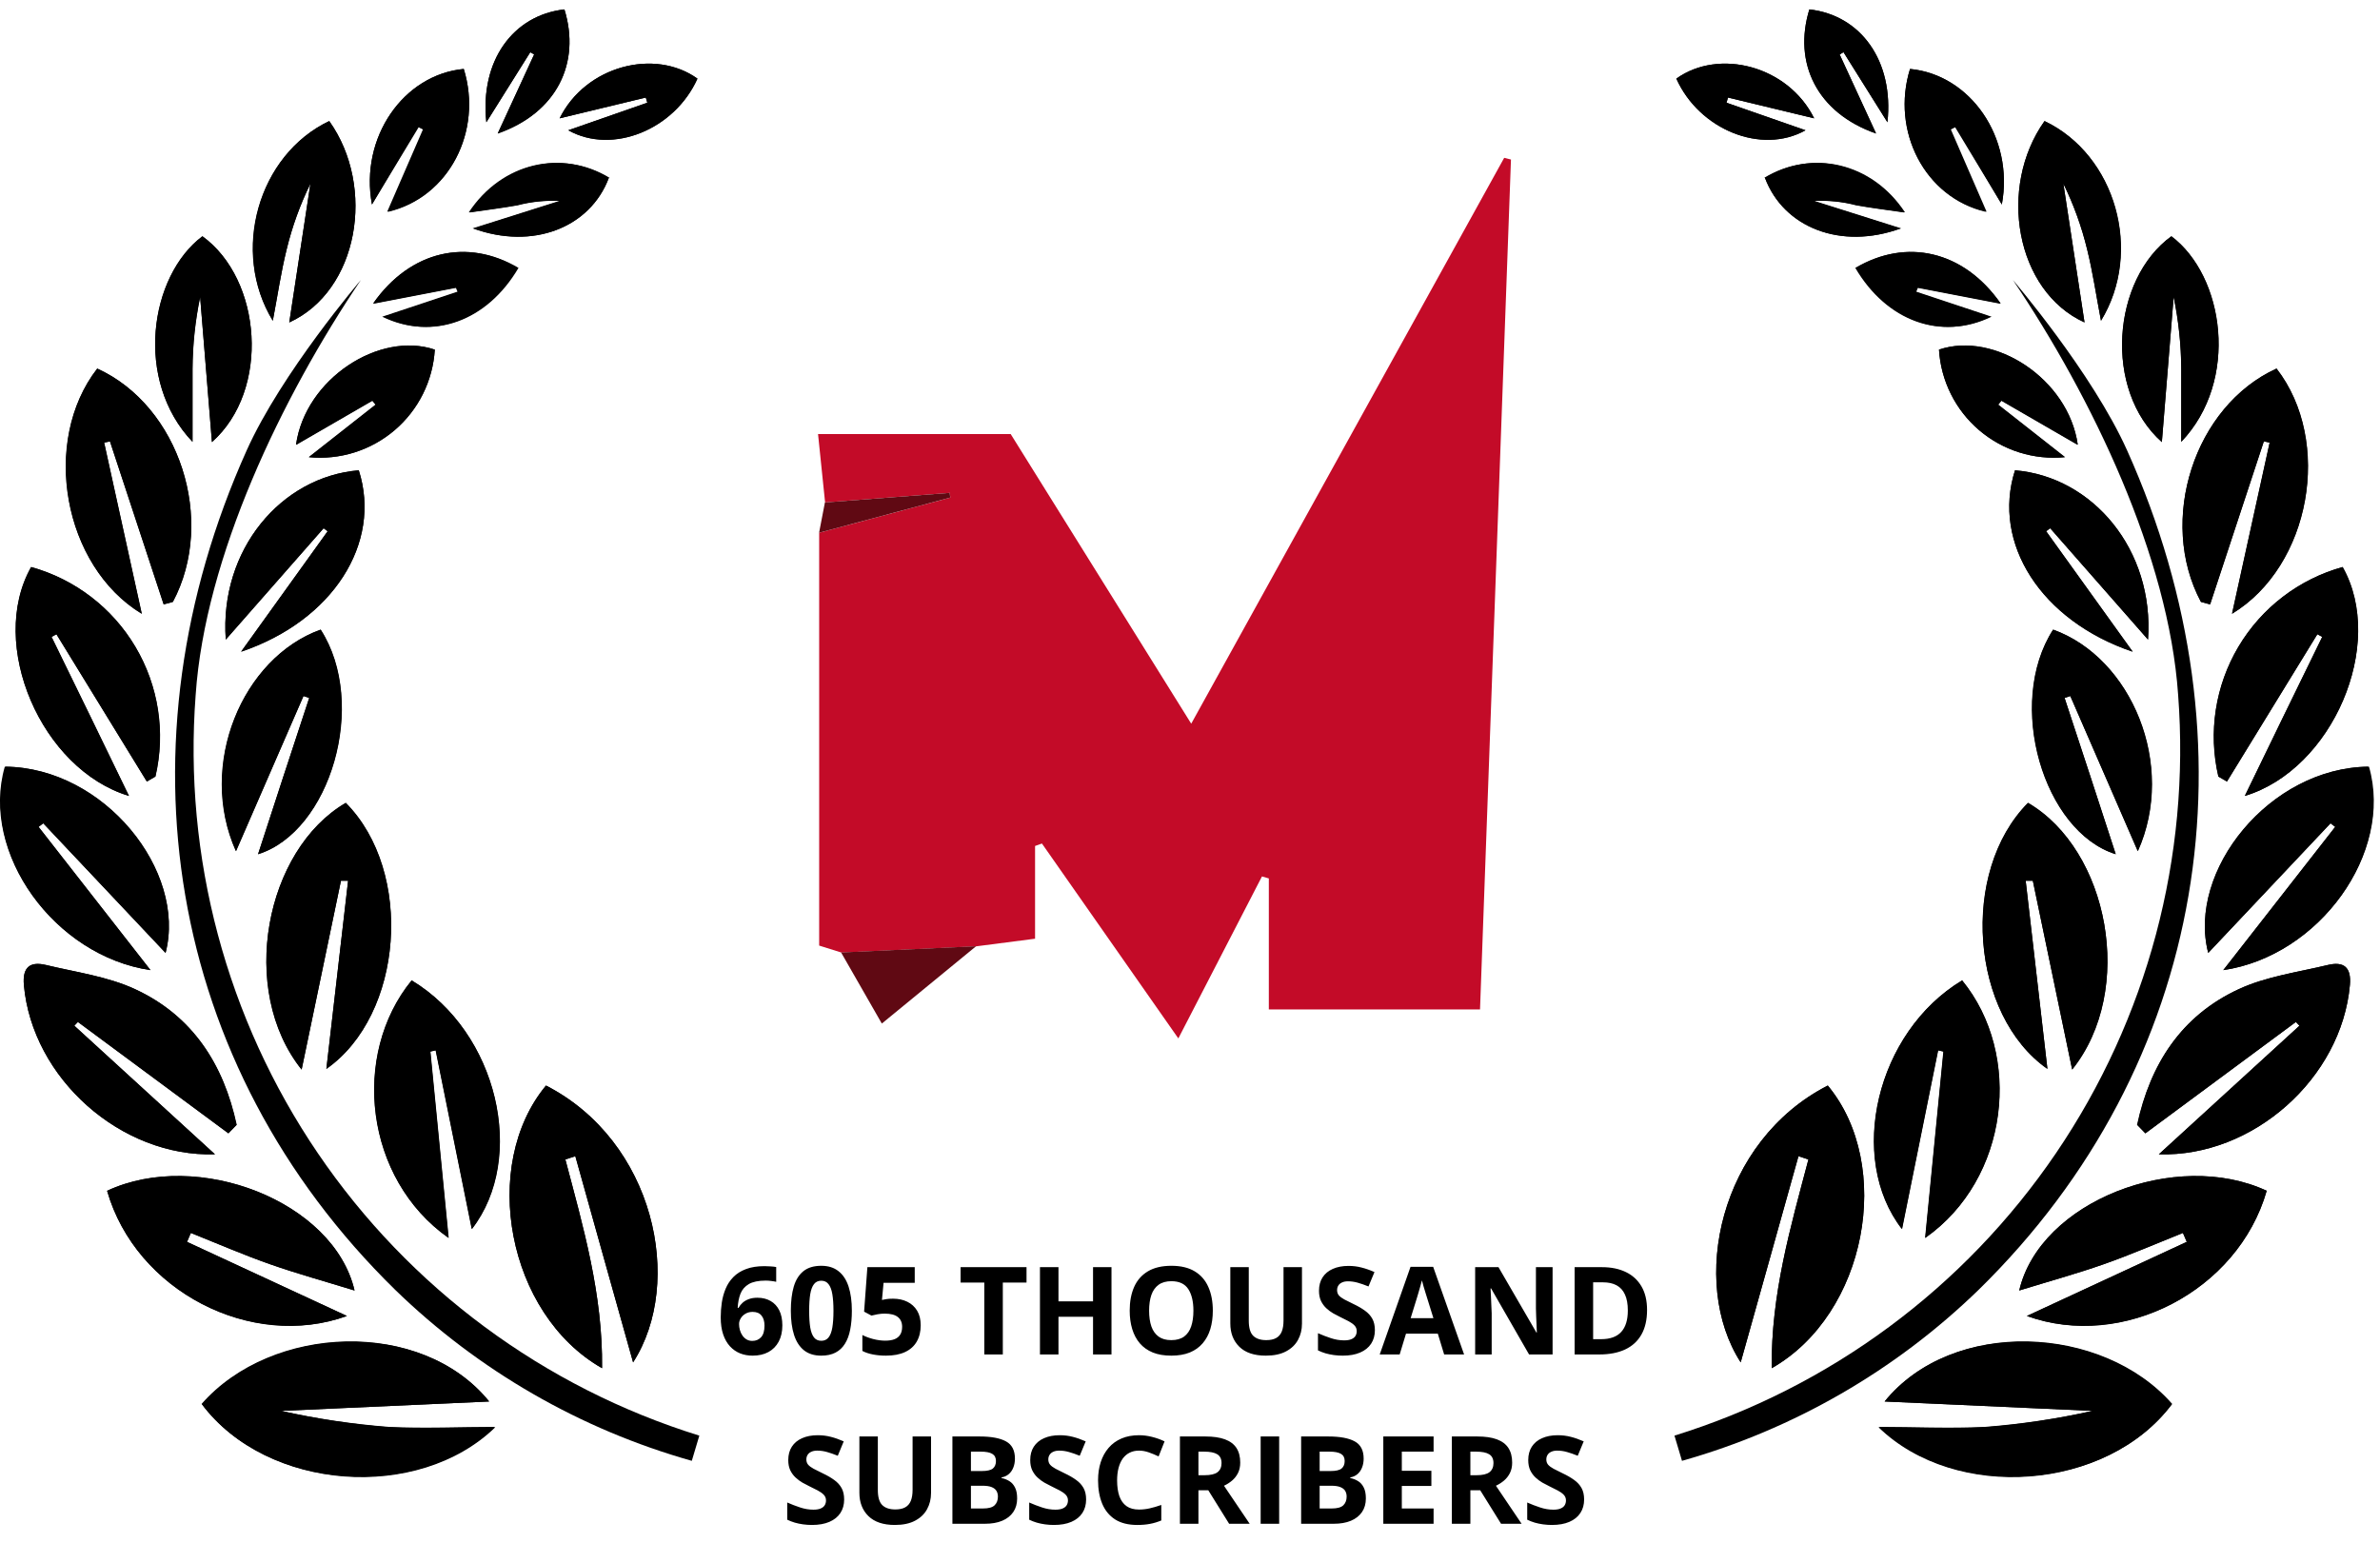 <svg width="253" height="164" viewBox="0 0 253 164" fill="none" xmlns="http://www.w3.org/2000/svg">
<g clip-path="url(#clip0_58_851)">
<path d="M67.3 144.84C72.78 136.34 69.57 121.32 58.04 115.41C51 123.9 53.9 139.71 64 145.46C64.09 137.61 62 130.46 60.1 123.27L61.17 122.92C63.24 130.39 65.34 137.86 67.3 144.84ZM21.43 149.26C28.36 158.52 44.43 159.64 52.6 151.7C49.01 151.7 45.16 151.88 41.33 151.7C37.481 151.404 33.658 150.836 29.89 150L52 149C44.78 140.1 28.85 140.79 21.43 149.26ZM36.88 139.91L19.88 132.03L20.29 131.08C23.09 132.2 25.85 133.4 28.69 134.4C31.53 135.4 34.51 136.22 37.69 137.2C35.49 127.73 21.04 122.11 11.39 126.6C14.44 137.27 26.72 143.55 36.88 139.91ZM14.37 105.17C11.44 103.81 8.07 103.36 4.87 102.59C3.22 102.2 2.37 102.8 2.54 104.72C3.42 114.64 12.86 123.04 22.85 122.72L7.9 109.05L8.28 108.65L24.28 120.49L25.17 119.59C23.78 113.17 20.48 108 14.37 105.17ZM34.7 113.61C42.87 107.9 44.04 92.68 36.76 85.34C28.19 90.34 25.3 105.23 32.07 113.68L36.25 93.61H37.01C36.24 100.35 35.46 107 34.7 113.61ZM47.7 131.61C47 124.49 46.38 118.15 45.76 111.8L46.33 111.67C47.62 118.03 48.9 124.39 50.17 130.67C56.02 123.13 52.92 109.75 43.78 104.25C37.29 112.14 38.8 125.34 47.67 131.6L47.7 131.61ZM10.33 39.18C4.33 46.91 6.7 60.18 15.06 65.25L11.06 47.05L11.68 46.92C13.58 52.687 15.483 58.463 17.39 64.25L18.39 63.99C23 55.32 19.08 43.16 10.33 39.18ZM3.33 60.28C-1.34 68.5 4.39 81.81 13.71 84.62C11 79 8.24 73.37 5.48 67.71L6 67.43C9.2 72.65 12.403 77.87 15.61 83.09L16.51 82.56C17.607 77.859 16.846 72.917 14.384 68.764C11.922 64.612 7.951 61.573 3.3 60.28H3.33ZM16 103.14L4.1 87.91L4.6 87.53L17.6 101.31C19.88 92.61 11.09 81.61 0.6 81.51C-2.13 90.68 5.8 101.64 16 103.14ZM27.4 90.82C35.08 88.44 39.14 74.82 34.07 66.94C25.74 69.94 20.96 81.33 25.07 90.49L32.26 74L32.87 74.2C31 79.83 29.18 85.46 27.43 90.82H27.4ZM38.14 50C29.89 50.68 23.32 58.45 24 68C27.81 63.67 31.11 59.92 34.4 56.16L34.83 56.48L25.63 69.3C35.37 66 40.62 57.75 38.14 50ZM29 34.1C29.51 31.42 29.87 28.94 30.47 26.52C31.055 24.101 31.904 21.754 33 19.52L30.75 34.28C38.09 30.94 40 19.9 35 12.87C27.43 16.46 24.49 26.76 29 34.1ZM21.52 25.1C15.88 29.33 14.25 40.44 20.46 46.95C20.46 44.38 20.46 41.79 20.46 39.2C20.476 36.63 20.747 34.067 21.27 31.55L22.53 47C28.76 41.44 27.84 29.67 21.49 25.09L21.52 25.1ZM31.52 47.28L39.61 42.6L39.96 43.03L32.86 48.61C34.494 48.765 36.142 48.589 37.707 48.093C39.272 47.597 40.72 46.791 41.967 45.724C43.214 44.657 44.233 43.349 44.963 41.88C45.694 40.41 46.121 38.808 46.22 37.17C40.34 35.19 32.47 40.26 31.47 47.27L31.52 47.28ZM44.52 13.5L45.06 13.77L41.26 22.52C47.75 21 51.34 13.92 49.3 7.33C42.89 7.93 38.22 14.62 39.54 21.74L44.52 13.5ZM64.82 18.92C59.82 15.87 53.45 17.26 49.93 22.59C51.93 22.3 53.47 22.11 55.03 21.83C56.511 21.443 58.042 21.288 59.57 21.37L50.34 24.29C56.63 26.6 62.73 24.21 64.72 18.91L64.82 18.92ZM39.82 32.27L48.6 30.58L48.78 31.02L40.78 33.68C46.01 36.23 51.78 34.17 55.12 28.48C49.74 25.31 43.63 26.6 39.67 32.26L39.82 32.27ZM60.41 13.85C65.1 16.48 71.71 13.78 74.14 8.36C69.6 5.1 62.25 7 59.49 12.58L68.65 10.37L68.81 10.92L60.41 13.85ZM60 1C54.53 1.61 51 6.48 51.7 13L56.37 5.55L56.78 5.79L52.91 14.17C59.2 12 61.75 6.68 60 1Z" fill="black"/>
<path d="M74.34 152.63C57.816 147.505 43.521 136.922 33.794 122.614C24.068 108.307 19.487 91.121 20.8 73.87C21.8 59.21 29.93 42.27 38.36 29.77C38.36 29.77 29.93 39.62 26.22 47.89C12.22 79.07 17.57 113.2 42.01 137.13C50.848 145.714 61.684 151.962 73.54 155.31" fill="black"/>
<path d="M61.15 122.92C63.24 130.39 65.34 137.86 67.3 144.84C72.78 136.34 69.57 121.32 58.04 115.41C51 123.9 53.9 139.71 64 145.46C64.09 137.61 62 130.46 60.1 123.27L61.15 122.92Z" fill="black"/>
<path d="M52 149C44.83 140.14 28.9 140.83 21.48 149.3C28.41 158.56 44.48 159.68 52.65 151.74C49.06 151.74 45.21 151.92 41.38 151.74C37.514 151.434 33.674 150.852 29.89 150L52 149Z" fill="black"/>
<path d="M11.38 126.6C14.44 137.27 26.72 143.6 36.88 139.91L19.88 132.03L20.29 131.08C23.09 132.2 25.85 133.4 28.69 134.4C31.53 135.4 34.51 136.22 37.69 137.2C35.48 127.73 21 122.11 11.38 126.6Z" fill="black"/>
<path d="M25.13 119.59C23.78 113.17 20.48 108 14.37 105.17C11.44 103.81 8.07 103.36 4.87 102.59C3.22 102.2 2.37 102.8 2.54 104.72C3.42 114.64 12.86 123.04 22.85 122.72L7.9 109.05L8.28 108.65L24.28 120.49L25.13 119.59Z" fill="black"/>
<path d="M37 93.66C36.23 100.35 35.45 107.03 34.69 113.66C42.86 107.95 44.03 92.73 36.75 85.39C28.18 90.39 25.29 105.28 32.06 113.73L36.24 93.66H37Z" fill="black"/>
<path d="M43.75 104.22C37.29 112.14 38.75 125.34 47.67 131.6C46.97 124.48 46.35 118.14 45.73 111.79L46.3 111.66C47.59 118.02 48.87 124.38 50.14 130.66C56 123.1 52.89 109.72 43.75 104.22Z" fill="black"/>
<path d="M18.35 64C23.01 55.33 19.08 43.17 10.35 39.19C4.35 46.92 6.72 60.19 15.08 65.26L11.08 47.06L11.7 46.93C13.6 52.697 15.503 58.473 17.41 64.26L18.35 64Z" fill="black"/>
<path d="M16.53 82.56C17.627 77.857 16.862 72.912 14.396 68.759C11.93 64.607 7.954 61.568 3.3 60.28C-1.34 68.5 4.39 81.81 13.71 84.62C11 79 8.24 73.37 5.48 67.71L6 67.43C9.2 72.65 12.403 77.87 15.61 83.09L16.53 82.56Z" fill="black"/>
<path d="M0.51 81.51C-2.13 90.68 5.8 101.64 16 103.14L4.1 87.91L4.6 87.53L17.6 101.31C19.84 92.61 11.05 81.61 0.51 81.51Z" fill="black"/>
<path d="M32.87 74.2C31 79.83 29.18 85.46 27.43 90.82C35.11 88.44 39.17 74.82 34.1 66.94C25.77 69.94 20.99 81.33 25.1 90.49L32.26 74L32.87 74.2Z" fill="black"/>
<path d="M25.63 69.27C35.37 66 40.62 57.75 38.14 50C29.89 50.68 23.32 58.45 24 68C27.81 63.67 31.11 59.92 34.4 56.16L34.83 56.48L25.63 69.27Z" fill="black"/>
<path d="M35 12.87C27.47 16.46 24.53 26.76 29 34.1C29.51 31.42 29.87 28.94 30.47 26.52C31.055 24.101 31.904 21.754 33 19.52L30.75 34.28C38.09 30.94 40 19.9 35 12.87Z" fill="black"/>
<path d="M22.53 47C28.76 41.49 27.84 29.72 21.53 25.14C15.89 29.37 14.26 40.48 20.47 46.99C20.47 44.42 20.47 41.83 20.47 39.24C20.486 36.669 20.758 34.107 21.28 31.59L22.53 47Z" fill="black"/>
<path d="M46.22 37.17C40.34 35.17 32.47 40.26 31.47 47.27L39.56 42.59L39.91 43.02L32.81 48.6C34.447 48.762 36.1 48.592 37.67 48.1C39.239 47.608 40.694 46.804 41.946 45.737C43.198 44.67 44.222 43.361 44.956 41.889C45.691 40.417 46.12 38.812 46.22 37.17Z" fill="black"/>
<path d="M39.54 21.74L44.42 13.49L44.96 13.76L41.16 22.51C47.75 21 51.34 13.92 49.3 7.33C42.89 7.93 38.22 14.62 39.54 21.74Z" fill="black"/>
<path d="M50.24 24.28C56.63 26.6 62.73 24.21 64.72 18.91C59.72 15.86 53.35 17.25 49.83 22.58C51.83 22.29 53.37 22.1 54.93 21.82C56.41 21.433 57.942 21.278 59.47 21.36L50.24 24.28Z" fill="black"/>
<path d="M55 28.47C49.74 25.31 43.63 26.6 39.67 32.26L48.45 30.57L48.63 31.01L40.63 33.67C45.89 36.22 51.7 34.16 55 28.47Z" fill="black"/>
<path d="M68.81 10.92L60.41 13.85C65.1 16.48 71.71 13.78 74.14 8.36C69.6 5.1 62.25 7 59.49 12.58L68.65 10.37L68.81 10.92Z" fill="black"/>
<path d="M52.91 14.21C59.2 12 61.75 6.68 60 1C54.53 1.61 51 6.48 51.7 13L56.37 5.55L56.78 5.79L52.91 14.21Z" fill="black"/>
</g>
<g clip-path="url(#clip1_58_851)">
<path d="M185.04 144.84C179.56 136.34 182.77 121.32 194.3 115.41C201.34 123.9 198.44 139.71 188.34 145.46C188.25 137.61 190.34 130.46 192.24 123.27L191.17 122.92C189.1 130.39 187 137.86 185.04 144.84ZM230.91 149.26C223.98 158.52 207.91 159.64 199.74 151.7C203.33 151.7 207.18 151.88 211.01 151.7C214.859 151.404 218.682 150.836 222.45 150L200.34 149C207.56 140.1 223.49 140.79 230.91 149.26ZM215.46 139.91L232.46 132.03L232.05 131.08C229.25 132.2 226.49 133.4 223.65 134.4C220.81 135.4 217.83 136.22 214.65 137.2C216.85 127.73 231.3 122.11 240.95 126.6C237.9 137.27 225.62 143.55 215.46 139.91ZM237.97 105.17C240.9 103.81 244.27 103.36 247.47 102.59C249.12 102.2 249.97 102.8 249.8 104.72C248.92 114.64 239.48 123.04 229.49 122.72L244.44 109.05L244.06 108.65L228.06 120.49L227.17 119.59C228.56 113.17 231.86 108 237.97 105.17ZM217.64 113.61C209.47 107.9 208.3 92.68 215.58 85.34C224.15 90.34 227.04 105.23 220.27 113.68L216.09 93.61H215.33C216.1 100.35 216.88 107 217.64 113.61ZM204.64 131.61C205.34 124.49 205.96 118.15 206.58 111.8L206.01 111.67C204.72 118.03 203.44 124.39 202.17 130.67C196.32 123.13 199.42 109.75 208.56 104.25C215.05 112.14 213.54 125.34 204.67 131.6L204.64 131.61ZM242.01 39.18C248.01 46.91 245.64 60.18 237.28 65.25L241.28 47.05L240.66 46.92C238.76 52.687 236.857 58.463 234.95 64.25L233.95 63.99C229.34 55.32 233.26 43.16 242.01 39.18ZM249.01 60.28C253.68 68.5 247.95 81.81 238.63 84.62C241.34 79 244.1 73.37 246.86 67.71L246.34 67.43C243.14 72.65 239.937 77.87 236.73 83.09L235.83 82.56C234.733 77.859 235.495 72.917 237.956 68.764C240.418 64.612 244.389 61.573 249.04 60.28H249.01ZM236.34 103.14L248.24 87.91L247.74 87.53L234.74 101.31C232.46 92.61 241.25 81.61 251.74 81.51C254.47 90.68 246.54 101.64 236.34 103.14ZM224.94 90.82C217.26 88.44 213.2 74.82 218.27 66.94C226.6 69.94 231.38 81.33 227.27 90.49L220.08 74L219.47 74.2C221.34 79.83 223.16 85.46 224.91 90.82H224.94ZM214.2 50C222.45 50.68 229.02 58.45 228.34 68C224.53 63.67 221.23 59.92 217.94 56.16L217.51 56.48L226.71 69.3C216.97 66 211.72 57.75 214.2 50ZM223.34 34.1C222.83 31.42 222.47 28.94 221.87 26.52C221.285 24.101 220.436 21.754 219.34 19.52L221.59 34.28C214.25 30.94 212.34 19.9 217.34 12.87C224.91 16.46 227.85 26.76 223.34 34.1ZM230.82 25.1C236.46 29.33 238.09 40.44 231.88 46.95C231.88 44.38 231.88 41.79 231.88 39.2C231.864 36.63 231.593 34.067 231.07 31.55L229.81 47C223.58 41.44 224.5 29.67 230.85 25.09L230.82 25.1ZM220.82 47.28L212.73 42.6L212.38 43.03L219.48 48.61C217.846 48.765 216.198 48.589 214.633 48.093C213.069 47.597 211.62 46.791 210.373 45.724C209.127 44.657 208.108 43.349 207.377 41.88C206.646 40.41 206.219 38.808 206.12 37.17C212 35.19 219.87 40.26 220.87 47.27L220.82 47.28ZM207.82 13.5L207.28 13.77L211.08 22.52C204.59 21 201 13.92 203.04 7.33C209.45 7.93 214.12 14.62 212.8 21.74L207.82 13.5ZM187.52 18.92C192.52 15.87 198.89 17.26 202.41 22.59C200.41 22.3 198.87 22.11 197.31 21.83C195.83 21.443 194.298 21.288 192.77 21.37L202 24.29C195.71 26.6 189.61 24.21 187.62 18.91L187.52 18.92ZM212.52 32.27L203.74 30.58L203.56 31.02L211.56 33.68C206.33 36.23 200.56 34.17 197.22 28.48C202.6 25.31 208.71 26.6 212.67 32.26L212.52 32.27ZM191.93 13.85C187.24 16.48 180.63 13.78 178.2 8.36C182.74 5.1 190.09 7 192.85 12.58L183.69 10.37L183.53 10.92L191.93 13.85ZM192.34 1C197.81 1.61 201.34 6.48 200.64 13L195.97 5.55L195.56 5.79L199.43 14.17C193.14 12 190.59 6.68 192.34 1Z" fill="black"/>
<path d="M178 152.63C194.524 147.505 208.819 136.922 218.546 122.614C228.272 108.307 232.853 91.121 231.54 73.87C230.54 59.21 222.41 42.27 213.98 29.77C213.98 29.77 222.41 39.62 226.12 47.89C240.12 79.07 234.77 113.2 210.33 137.13C201.493 145.714 190.656 151.962 178.8 155.31" fill="black"/>
<path d="M191.19 122.92C189.1 130.39 187 137.86 185.04 144.84C179.56 136.34 182.77 121.32 194.3 115.41C201.34 123.9 198.44 139.71 188.34 145.46C188.25 137.61 190.34 130.46 192.24 123.27L191.19 122.92Z" fill="black"/>
<path d="M200.34 149C207.51 140.14 223.44 140.83 230.86 149.3C223.93 158.56 207.86 159.68 199.69 151.74C203.28 151.74 207.13 151.92 210.96 151.74C214.826 151.434 218.666 150.852 222.45 150L200.34 149Z" fill="black"/>
<path d="M240.96 126.6C237.9 137.27 225.62 143.6 215.46 139.91L232.46 132.03L232.05 131.08C229.25 132.2 226.49 133.4 223.65 134.4C220.81 135.4 217.83 136.22 214.65 137.2C216.86 127.73 231.34 122.11 240.96 126.6Z" fill="black"/>
<path d="M227.21 119.59C228.56 113.17 231.86 108 237.97 105.17C240.9 103.81 244.27 103.36 247.47 102.59C249.12 102.2 249.97 102.8 249.8 104.72C248.92 114.64 239.48 123.04 229.49 122.72L244.44 109.05L244.06 108.65L228.06 120.49L227.21 119.59Z" fill="black"/>
<path d="M215.34 93.66C216.11 100.35 216.89 107.03 217.65 113.66C209.48 107.95 208.31 92.73 215.59 85.39C224.16 90.39 227.05 105.28 220.28 113.73L216.1 93.66H215.34Z" fill="black"/>
<path d="M208.59 104.22C215.05 112.14 213.59 125.34 204.67 131.6C205.37 124.48 205.99 118.14 206.61 111.79L206.04 111.66C204.75 118.02 203.47 124.38 202.2 130.66C196.34 123.1 199.45 109.72 208.59 104.22Z" fill="black"/>
<path d="M233.99 64C229.33 55.33 233.26 43.17 241.99 39.19C247.99 46.92 245.62 60.19 237.26 65.26L241.26 47.06L240.64 46.93C238.74 52.697 236.837 58.473 234.93 64.26L233.99 64Z" fill="black"/>
<path d="M235.81 82.56C234.714 77.857 235.478 72.912 237.944 68.759C240.41 64.607 244.386 61.568 249.04 60.28C253.68 68.5 247.95 81.81 238.63 84.62C241.34 79 244.1 73.37 246.86 67.71L246.34 67.43C243.14 72.65 239.937 77.87 236.73 83.09L235.81 82.56Z" fill="black"/>
<path d="M251.83 81.51C254.47 90.68 246.54 101.64 236.34 103.14L248.24 87.91L247.74 87.53L234.74 101.31C232.5 92.61 241.29 81.61 251.83 81.51Z" fill="black"/>
<path d="M219.47 74.2C221.34 79.83 223.16 85.46 224.91 90.82C217.23 88.44 213.17 74.82 218.24 66.94C226.57 69.94 231.35 81.33 227.24 90.49L220.08 74L219.47 74.2Z" fill="black"/>
<path d="M226.71 69.27C216.97 66 211.72 57.75 214.2 50C222.45 50.68 229.02 58.45 228.34 68C224.53 63.67 221.23 59.92 217.94 56.16L217.51 56.48L226.71 69.27Z" fill="black"/>
<path d="M217.34 12.87C224.87 16.46 227.81 26.76 223.34 34.1C222.83 31.42 222.47 28.94 221.87 26.52C221.285 24.101 220.436 21.754 219.34 19.52L221.59 34.28C214.25 30.94 212.34 19.9 217.34 12.87Z" fill="black"/>
<path d="M229.81 47C223.58 41.49 224.5 29.72 230.81 25.14C236.45 29.37 238.08 40.48 231.87 46.99C231.87 44.42 231.87 41.83 231.87 39.24C231.854 36.669 231.583 34.107 231.06 31.59L229.81 47Z" fill="black"/>
<path d="M206.12 37.17C212 35.17 219.87 40.26 220.87 47.27L212.78 42.59L212.43 43.02L219.53 48.6C217.893 48.762 216.24 48.592 214.67 48.1C213.1 47.608 211.646 46.804 210.394 45.737C209.142 44.67 208.118 43.361 207.384 41.889C206.649 40.417 206.22 38.812 206.12 37.17Z" fill="black"/>
<path d="M212.8 21.74L207.92 13.49L207.38 13.76L211.18 22.51C204.59 21 201 13.92 203.04 7.33C209.45 7.93 214.12 14.62 212.8 21.74Z" fill="black"/>
<path d="M202.1 24.28C195.71 26.6 189.61 24.21 187.62 18.91C192.62 15.86 198.99 17.25 202.51 22.58C200.51 22.29 198.97 22.1 197.41 21.82C195.93 21.433 194.398 21.278 192.87 21.36L202.1 24.28Z" fill="black"/>
<path d="M197.34 28.47C202.6 25.31 208.71 26.6 212.67 32.26L203.89 30.57L203.71 31.01L211.71 33.67C206.45 36.22 200.64 34.16 197.34 28.47Z" fill="black"/>
<path d="M183.53 10.92L191.93 13.85C187.24 16.48 180.63 13.78 178.2 8.36C182.74 5.1 190.09 7 192.85 12.58L183.69 10.37L183.53 10.92Z" fill="black"/>
<path d="M199.43 14.21C193.14 12 190.59 6.68 192.34 1C197.81 1.61 201.34 6.48 200.64 13L195.97 5.55L195.56 5.79L199.43 14.21Z" fill="black"/>
</g>
<path d="M76.615 140.058C76.615 139.525 76.653 138.998 76.73 138.478C76.81 137.953 76.947 137.46 77.142 136.999C77.337 136.533 77.61 136.123 77.961 135.767C78.312 135.407 78.759 135.126 79.3 134.923C79.842 134.715 80.498 134.612 81.268 134.612C81.45 134.612 81.662 134.62 81.903 134.637C82.148 134.65 82.351 134.673 82.512 134.707V136.275C82.343 136.237 82.161 136.207 81.966 136.186C81.776 136.161 81.585 136.148 81.395 136.148C80.625 136.148 80.028 136.271 79.605 136.516C79.186 136.762 78.89 137.102 78.716 137.538C78.547 137.97 78.448 138.473 78.418 139.049H78.501C78.619 138.841 78.767 138.657 78.945 138.497C79.127 138.336 79.347 138.209 79.605 138.116C79.863 138.018 80.166 137.97 80.513 137.97C81.054 137.97 81.524 138.086 81.922 138.319C82.32 138.547 82.626 138.88 82.842 139.315C83.058 139.751 83.166 140.282 83.166 140.909C83.166 141.577 83.037 142.153 82.779 142.635C82.521 143.118 82.155 143.488 81.681 143.746C81.211 144 80.652 144.127 80.005 144.127C79.531 144.127 79.089 144.047 78.678 143.886C78.268 143.721 77.908 143.471 77.599 143.137C77.29 142.802 77.049 142.381 76.876 141.874C76.702 141.361 76.615 140.756 76.615 140.058ZM79.967 142.559C80.352 142.559 80.665 142.428 80.906 142.166C81.147 141.903 81.268 141.493 81.268 140.934C81.268 140.481 81.162 140.126 80.951 139.868C80.743 139.605 80.428 139.474 80.005 139.474C79.717 139.474 79.463 139.54 79.243 139.671C79.027 139.798 78.86 139.961 78.742 140.16C78.623 140.354 78.564 140.555 78.564 140.763C78.564 140.979 78.594 141.192 78.653 141.404C78.712 141.615 78.801 141.808 78.919 141.981C79.038 142.155 79.184 142.295 79.357 142.4C79.535 142.506 79.738 142.559 79.967 142.559ZM90.555 139.36C90.555 140.109 90.495 140.778 90.377 141.366C90.263 141.954 90.076 142.453 89.818 142.864C89.564 143.274 89.23 143.587 88.815 143.803C88.401 144.019 87.897 144.127 87.305 144.127C86.56 144.127 85.948 143.939 85.47 143.562C84.992 143.181 84.639 142.635 84.41 141.924C84.182 141.209 84.067 140.354 84.067 139.36C84.067 138.357 84.171 137.5 84.378 136.789C84.59 136.074 84.933 135.526 85.407 135.145C85.881 134.764 86.513 134.574 87.305 134.574C88.045 134.574 88.655 134.764 89.133 135.145C89.615 135.522 89.973 136.068 90.206 136.783C90.438 137.494 90.555 138.353 90.555 139.36ZM86.016 139.36C86.016 140.067 86.054 140.657 86.13 141.131C86.211 141.601 86.344 141.954 86.53 142.191C86.716 142.428 86.975 142.546 87.305 142.546C87.63 142.546 87.887 142.43 88.073 142.197C88.263 141.96 88.399 141.607 88.479 141.137C88.559 140.663 88.6 140.071 88.6 139.36C88.6 138.653 88.559 138.063 88.479 137.589C88.399 137.115 88.263 136.759 88.073 136.522C87.887 136.281 87.63 136.161 87.305 136.161C86.975 136.161 86.716 136.281 86.53 136.522C86.344 136.759 86.211 137.115 86.13 137.589C86.054 138.063 86.016 138.653 86.016 139.36ZM94.935 138.071C95.502 138.071 96.005 138.179 96.445 138.395C96.89 138.611 97.239 138.928 97.493 139.347C97.747 139.766 97.874 140.282 97.874 140.896C97.874 141.565 97.734 142.142 97.455 142.629C97.18 143.111 96.767 143.482 96.217 143.74C95.671 143.998 94.99 144.127 94.173 144.127C93.686 144.127 93.227 144.085 92.795 144C92.368 143.92 91.993 143.795 91.672 143.625V141.931C91.993 142.1 92.379 142.244 92.827 142.362C93.28 142.477 93.705 142.534 94.103 142.534C94.492 142.534 94.82 142.483 95.087 142.381C95.353 142.276 95.555 142.115 95.69 141.899C95.83 141.679 95.899 141.4 95.899 141.061C95.899 140.608 95.747 140.261 95.442 140.02C95.138 139.779 94.67 139.658 94.04 139.658C93.798 139.658 93.546 139.681 93.284 139.728C93.026 139.775 92.81 139.821 92.637 139.868L91.856 139.449L92.205 134.72H97.239V136.383H93.925L93.754 138.205C93.898 138.175 94.054 138.145 94.224 138.116C94.393 138.086 94.63 138.071 94.935 138.071ZM106.602 144H104.634V136.357H102.114V134.72H109.122V136.357H106.602V144ZM118.154 144H116.193V139.995H112.518V144H110.55V134.72H112.518V138.357H116.193V134.72H118.154V144ZM128.926 139.347C128.926 140.062 128.837 140.714 128.66 141.302C128.482 141.886 128.211 142.39 127.847 142.813C127.487 143.236 127.03 143.562 126.476 143.791C125.922 144.015 125.266 144.127 124.508 144.127C123.751 144.127 123.095 144.015 122.541 143.791C121.986 143.562 121.527 143.236 121.163 142.813C120.803 142.39 120.535 141.884 120.357 141.296C120.179 140.708 120.09 140.054 120.09 139.334C120.09 138.374 120.247 137.538 120.56 136.827C120.877 136.112 121.364 135.558 122.02 135.164C122.676 134.771 123.51 134.574 124.521 134.574C125.528 134.574 126.355 134.771 127.003 135.164C127.655 135.558 128.137 136.112 128.45 136.827C128.768 137.542 128.926 138.382 128.926 139.347ZM122.153 139.347C122.153 139.995 122.234 140.553 122.395 141.023C122.56 141.488 122.816 141.848 123.163 142.102C123.51 142.352 123.958 142.477 124.508 142.477C125.067 142.477 125.52 142.352 125.867 142.102C126.214 141.848 126.465 141.488 126.622 141.023C126.783 140.553 126.863 139.995 126.863 139.347C126.863 138.374 126.681 137.608 126.317 137.049C125.953 136.491 125.355 136.211 124.521 136.211C123.967 136.211 123.514 136.338 123.163 136.592C122.816 136.842 122.56 137.202 122.395 137.671C122.234 138.137 122.153 138.695 122.153 139.347ZM138.403 134.72V140.725C138.403 141.364 138.262 141.941 137.978 142.458C137.699 142.97 137.273 143.376 136.702 143.676C136.135 143.977 135.42 144.127 134.557 144.127C133.329 144.127 132.394 143.814 131.751 143.188C131.108 142.561 130.786 141.732 130.786 140.699V134.72H132.748V140.401C132.748 141.167 132.904 141.704 133.217 142.013C133.53 142.322 133.994 142.477 134.607 142.477C135.039 142.477 135.388 142.403 135.655 142.254C135.926 142.106 136.125 141.878 136.251 141.569C136.378 141.26 136.442 140.866 136.442 140.388V134.72H138.403ZM146.154 141.423C146.154 141.973 146.021 142.451 145.754 142.857C145.487 143.264 145.098 143.577 144.586 143.797C144.078 144.017 143.46 144.127 142.732 144.127C142.411 144.127 142.096 144.106 141.787 144.063C141.482 144.021 141.188 143.96 140.904 143.879C140.625 143.795 140.358 143.691 140.104 143.568V141.74C140.545 141.935 141.002 142.111 141.476 142.267C141.95 142.424 142.419 142.502 142.885 142.502C143.206 142.502 143.465 142.46 143.659 142.375C143.858 142.29 144.002 142.174 144.091 142.026C144.18 141.878 144.224 141.708 144.224 141.518C144.224 141.285 144.146 141.086 143.989 140.921C143.833 140.756 143.617 140.602 143.342 140.458C143.071 140.314 142.764 140.16 142.421 139.995C142.206 139.893 141.971 139.77 141.717 139.626C141.463 139.478 141.222 139.299 140.993 139.087C140.765 138.875 140.576 138.619 140.428 138.319C140.284 138.014 140.212 137.65 140.212 137.227C140.212 136.673 140.339 136.199 140.593 135.805C140.847 135.412 141.209 135.111 141.679 134.904C142.153 134.692 142.711 134.586 143.354 134.586C143.837 134.586 144.296 134.644 144.732 134.758C145.172 134.868 145.631 135.029 146.109 135.24L145.475 136.77C145.047 136.597 144.664 136.463 144.326 136.37C143.987 136.273 143.642 136.224 143.291 136.224C143.046 136.224 142.836 136.264 142.663 136.345C142.489 136.421 142.358 136.531 142.269 136.675C142.18 136.814 142.136 136.977 142.136 137.164C142.136 137.384 142.199 137.57 142.326 137.722C142.457 137.87 142.652 138.014 142.91 138.154C143.173 138.293 143.498 138.456 143.888 138.643C144.362 138.867 144.766 139.102 145.1 139.347C145.439 139.588 145.699 139.874 145.881 140.204C146.063 140.53 146.154 140.936 146.154 141.423ZM153.517 144L152.844 141.791H149.461L148.788 144H146.668L149.943 134.682H152.349L155.637 144H153.517ZM152.375 140.141L151.702 137.982C151.659 137.839 151.602 137.654 151.53 137.43C151.463 137.202 151.393 136.971 151.321 136.738C151.253 136.501 151.198 136.296 151.156 136.123C151.113 136.296 151.054 136.512 150.978 136.77C150.906 137.024 150.836 137.265 150.769 137.494C150.701 137.722 150.652 137.885 150.623 137.982L149.956 140.141H152.375ZM165.044 144H162.543L158.506 136.979H158.449C158.466 137.271 158.481 137.566 158.494 137.862C158.506 138.158 158.519 138.454 158.532 138.75C158.544 139.042 158.557 139.337 158.57 139.633V144H156.812V134.72H159.293L163.324 141.67H163.369C163.36 141.383 163.35 141.097 163.337 140.813C163.324 140.53 163.312 140.246 163.299 139.963C163.29 139.679 163.282 139.396 163.273 139.112V134.72H165.044V144ZM175.086 139.271C175.086 140.316 174.885 141.19 174.483 141.893C174.086 142.591 173.508 143.118 172.75 143.473C171.993 143.824 171.081 144 170.015 144H167.387V134.72H170.3C171.274 134.72 172.118 134.893 172.833 135.24C173.548 135.583 174.103 136.093 174.496 136.77C174.89 137.443 175.086 138.277 175.086 139.271ZM173.042 139.322C173.042 138.636 172.941 138.073 172.738 137.633C172.539 137.189 172.243 136.861 171.849 136.649C171.46 136.438 170.977 136.332 170.402 136.332H169.354V142.375H170.199C171.159 142.375 171.872 142.119 172.338 141.607C172.808 141.095 173.042 140.333 173.042 139.322ZM89.736 159.423C89.736 159.973 89.603 160.451 89.336 160.857C89.069 161.264 88.68 161.577 88.168 161.797C87.66 162.017 87.042 162.127 86.314 162.127C85.993 162.127 85.678 162.106 85.369 162.063C85.064 162.021 84.77 161.96 84.486 161.879C84.207 161.795 83.94 161.691 83.686 161.568V159.74C84.127 159.935 84.584 160.111 85.058 160.267C85.532 160.424 86.001 160.502 86.467 160.502C86.788 160.502 87.046 160.46 87.241 160.375C87.44 160.29 87.584 160.174 87.673 160.026C87.762 159.878 87.806 159.708 87.806 159.518C87.806 159.285 87.728 159.086 87.571 158.921C87.415 158.756 87.199 158.602 86.924 158.458C86.653 158.314 86.346 158.16 86.003 157.995C85.788 157.893 85.553 157.77 85.299 157.626C85.045 157.478 84.804 157.299 84.575 157.087C84.347 156.875 84.158 156.619 84.01 156.319C83.866 156.014 83.794 155.65 83.794 155.227C83.794 154.673 83.921 154.199 84.175 153.805C84.429 153.412 84.791 153.111 85.261 152.904C85.735 152.692 86.293 152.586 86.936 152.586C87.419 152.586 87.878 152.644 88.314 152.758C88.754 152.868 89.213 153.029 89.691 153.24L89.057 154.77C88.629 154.597 88.246 154.463 87.908 154.37C87.569 154.273 87.224 154.224 86.873 154.224C86.628 154.224 86.418 154.264 86.245 154.345C86.071 154.421 85.94 154.531 85.851 154.675C85.762 154.814 85.718 154.977 85.718 155.164C85.718 155.384 85.781 155.57 85.908 155.722C86.039 155.87 86.234 156.014 86.492 156.154C86.755 156.293 87.08 156.456 87.47 156.643C87.944 156.867 88.348 157.102 88.682 157.347C89.021 157.588 89.281 157.874 89.463 158.204C89.645 158.53 89.736 158.936 89.736 159.423ZM98.972 152.72V158.725C98.972 159.364 98.83 159.941 98.546 160.458C98.267 160.97 97.842 161.376 97.27 161.676C96.704 161.977 95.988 162.127 95.125 162.127C93.898 162.127 92.963 161.814 92.319 161.188C91.676 160.561 91.355 159.732 91.355 158.699V152.72H93.316V158.401C93.316 159.167 93.472 159.704 93.786 160.013C94.099 160.322 94.562 160.477 95.176 160.477C95.607 160.477 95.957 160.403 96.223 160.254C96.494 160.106 96.693 159.878 96.82 159.569C96.947 159.26 97.01 158.866 97.01 158.388V152.72H98.972ZM101.244 152.72H104.132C105.368 152.72 106.303 152.893 106.938 153.24C107.573 153.587 107.89 154.197 107.89 155.068C107.89 155.42 107.833 155.737 107.719 156.021C107.609 156.304 107.448 156.537 107.236 156.719C107.025 156.901 106.767 157.019 106.462 157.074V157.138C106.771 157.201 107.05 157.311 107.3 157.468C107.549 157.62 107.748 157.844 107.896 158.141C108.049 158.433 108.125 158.822 108.125 159.309C108.125 159.871 107.987 160.354 107.712 160.756C107.437 161.158 107.044 161.467 106.532 161.683C106.024 161.894 105.419 162 104.716 162H101.244V152.72ZM103.212 156.395H104.354C104.926 156.395 105.321 156.306 105.542 156.128C105.762 155.946 105.872 155.68 105.872 155.329C105.872 154.973 105.74 154.719 105.478 154.567C105.22 154.41 104.809 154.332 104.247 154.332H103.212V156.395ZM103.212 157.957V160.375H104.494C105.087 160.375 105.499 160.261 105.732 160.032C105.965 159.804 106.081 159.497 106.081 159.112C106.081 158.883 106.03 158.682 105.929 158.509C105.827 158.335 105.656 158.2 105.415 158.103C105.178 158.005 104.85 157.957 104.431 157.957H103.212ZM115.457 159.423C115.457 159.973 115.323 160.451 115.057 160.857C114.79 161.264 114.401 161.577 113.889 161.797C113.381 162.017 112.763 162.127 112.035 162.127C111.714 162.127 111.398 162.106 111.089 162.063C110.785 162.021 110.491 161.96 110.207 161.879C109.928 161.795 109.661 161.691 109.407 161.568V159.74C109.847 159.935 110.304 160.111 110.778 160.267C111.252 160.424 111.722 160.502 112.188 160.502C112.509 160.502 112.767 160.46 112.962 160.375C113.161 160.29 113.305 160.174 113.394 160.026C113.482 159.878 113.527 159.708 113.527 159.518C113.527 159.285 113.449 159.086 113.292 158.921C113.135 158.756 112.92 158.602 112.645 158.458C112.374 158.314 112.067 158.16 111.724 157.995C111.508 157.893 111.273 157.77 111.02 157.626C110.766 157.478 110.524 157.299 110.296 157.087C110.067 156.875 109.879 156.619 109.731 156.319C109.587 156.014 109.515 155.65 109.515 155.227C109.515 154.673 109.642 154.199 109.896 153.805C110.15 153.412 110.512 153.111 110.981 152.904C111.455 152.692 112.014 152.586 112.657 152.586C113.14 152.586 113.599 152.644 114.035 152.758C114.475 152.868 114.934 153.029 115.412 153.24L114.777 154.77C114.35 154.597 113.967 154.463 113.628 154.37C113.29 154.273 112.945 154.224 112.594 154.224C112.348 154.224 112.139 154.264 111.965 154.345C111.792 154.421 111.661 154.531 111.572 154.675C111.483 154.814 111.438 154.977 111.438 155.164C111.438 155.384 111.502 155.57 111.629 155.722C111.76 155.87 111.955 156.014 112.213 156.154C112.475 156.293 112.801 156.456 113.19 156.643C113.664 156.867 114.069 157.102 114.403 157.347C114.741 157.588 115.002 157.874 115.184 158.204C115.366 158.53 115.457 158.936 115.457 159.423ZM121.081 154.224C120.704 154.224 120.37 154.298 120.078 154.446C119.79 154.59 119.547 154.8 119.348 155.075C119.153 155.35 119.005 155.682 118.903 156.071C118.802 156.461 118.751 156.899 118.751 157.385C118.751 158.041 118.831 158.602 118.992 159.067C119.157 159.529 119.411 159.882 119.754 160.127C120.097 160.369 120.539 160.489 121.081 160.489C121.457 160.489 121.834 160.447 122.21 160.362C122.591 160.278 123.004 160.157 123.448 160V161.651C123.038 161.82 122.634 161.941 122.236 162.013C121.838 162.089 121.392 162.127 120.896 162.127C119.94 162.127 119.153 161.93 118.535 161.537C117.922 161.139 117.467 160.584 117.17 159.874C116.874 159.158 116.726 158.325 116.726 157.373C116.726 156.67 116.821 156.027 117.012 155.443C117.202 154.859 117.481 154.353 117.85 153.926C118.218 153.498 118.673 153.168 119.214 152.936C119.756 152.703 120.378 152.586 121.081 152.586C121.542 152.586 122.003 152.646 122.464 152.764C122.93 152.878 123.374 153.037 123.797 153.24L123.163 154.84C122.816 154.675 122.466 154.531 122.115 154.408C121.764 154.285 121.419 154.224 121.081 154.224ZM128.133 152.72C128.975 152.72 129.669 152.821 130.215 153.024C130.765 153.228 131.173 153.534 131.44 153.945C131.707 154.355 131.84 154.874 131.84 155.5C131.84 155.923 131.759 156.293 131.599 156.611C131.438 156.928 131.226 157.197 130.964 157.417C130.701 157.637 130.418 157.817 130.113 157.957L132.843 162H130.659L128.444 158.439H127.396V162H125.429V152.72H128.133ZM127.993 154.332H127.396V156.839H128.031C128.683 156.839 129.148 156.731 129.428 156.516C129.711 156.296 129.853 155.974 129.853 155.551C129.853 155.111 129.701 154.798 129.396 154.611C129.096 154.425 128.628 154.332 127.993 154.332ZM134.011 162V152.72H135.979V162H134.011ZM138.314 152.72H141.203C142.438 152.72 143.374 152.893 144.008 153.24C144.643 153.587 144.96 154.197 144.96 155.068C144.96 155.42 144.903 155.737 144.789 156.021C144.679 156.304 144.518 156.537 144.307 156.719C144.095 156.901 143.837 157.019 143.532 157.074V157.138C143.841 157.201 144.12 157.311 144.37 157.468C144.62 157.62 144.819 157.844 144.967 158.141C145.119 158.433 145.195 158.822 145.195 159.309C145.195 159.871 145.058 160.354 144.783 160.756C144.508 161.158 144.114 161.467 143.602 161.683C143.094 161.894 142.489 162 141.787 162H138.314V152.72ZM140.282 156.395H141.425C141.996 156.395 142.392 156.306 142.612 156.128C142.832 155.946 142.942 155.68 142.942 155.329C142.942 154.973 142.811 154.719 142.548 154.567C142.29 154.41 141.88 154.332 141.317 154.332H140.282V156.395ZM140.282 157.957V160.375H141.564C142.157 160.375 142.569 160.261 142.802 160.032C143.035 159.804 143.151 159.497 143.151 159.112C143.151 158.883 143.101 158.682 142.999 158.509C142.897 158.335 142.726 158.2 142.485 158.103C142.248 158.005 141.92 157.957 141.501 157.957H140.282ZM152.394 162H147.049V152.72H152.394V154.332H149.017V156.37H152.159V157.982H149.017V160.375H152.394V162ZM157.04 152.72C157.882 152.72 158.576 152.821 159.122 153.024C159.672 153.228 160.081 153.534 160.347 153.945C160.614 154.355 160.747 154.874 160.747 155.5C160.747 155.923 160.667 156.293 160.506 156.611C160.345 156.928 160.133 157.197 159.871 157.417C159.609 157.637 159.325 157.817 159.021 157.957L161.75 162H159.566L157.351 158.439H156.304V162H154.336V152.72H157.04ZM156.9 154.332H156.304V156.839H156.938C157.59 156.839 158.056 156.731 158.335 156.516C158.618 156.296 158.76 155.974 158.76 155.551C158.76 155.111 158.608 154.798 158.303 154.611C158.003 154.425 157.535 154.332 156.9 154.332ZM168.396 159.423C168.396 159.973 168.263 160.451 167.996 160.857C167.729 161.264 167.34 161.577 166.828 161.797C166.32 162.017 165.702 162.127 164.975 162.127C164.653 162.127 164.338 162.106 164.029 162.063C163.724 162.021 163.43 161.96 163.146 161.879C162.867 161.795 162.601 161.691 162.347 161.568V159.74C162.787 159.935 163.244 160.111 163.718 160.267C164.192 160.424 164.661 160.502 165.127 160.502C165.449 160.502 165.707 160.46 165.901 160.375C166.1 160.29 166.244 160.174 166.333 160.026C166.422 159.878 166.466 159.708 166.466 159.518C166.466 159.285 166.388 159.086 166.231 158.921C166.075 158.756 165.859 158.602 165.584 158.458C165.313 158.314 165.006 158.16 164.664 157.995C164.448 157.893 164.213 157.77 163.959 157.626C163.705 157.478 163.464 157.299 163.235 157.087C163.007 156.875 162.819 156.619 162.67 156.319C162.527 156.014 162.455 155.65 162.455 155.227C162.455 154.673 162.582 154.199 162.835 153.805C163.089 153.412 163.451 153.111 163.921 152.904C164.395 152.692 164.953 152.586 165.597 152.586C166.079 152.586 166.538 152.644 166.974 152.758C167.414 152.868 167.873 153.029 168.352 153.24L167.717 154.77C167.289 154.597 166.906 154.463 166.568 154.37C166.229 154.273 165.884 154.224 165.533 154.224C165.288 154.224 165.078 154.264 164.905 154.345C164.731 154.421 164.6 154.531 164.511 154.675C164.422 154.814 164.378 154.977 164.378 155.164C164.378 155.384 164.441 155.57 164.568 155.722C164.7 155.87 164.894 156.014 165.152 156.154C165.415 156.293 165.741 156.456 166.13 156.643C166.604 156.867 167.008 157.102 167.342 157.347C167.681 157.588 167.941 157.874 168.123 158.204C168.305 158.53 168.396 158.936 168.396 159.423Z" fill="black"/>
<path d="M89.41 101.26C88.76 101.06 88.11 100.85 87.08 100.53V56.64C91.73 55.39 96.37 54.15 101.02 52.9C101 52.73 100.98 52.57 100.97 52.4C96.55 52.74 92.13 53.08 87.71 53.42C87.47 51.12 87.24 48.83 86.96 46.15H107.44C113.65 56.12 119.97 66.26 126.63 76.94C137.94 56.5 148.92 36.64 159.9 16.78L160.62 16.96C159.53 47 158.43 77.04 157.33 107.32H134.88V93.39C134.64 93.32 134.39 93.25 134.15 93.18C131.31 98.68 128.47 104.18 125.26 110.4C120.24 103.22 115.5 96.45 110.76 89.68C110.52 89.77 110.27 89.85 110.03 89.94V99.8C107.73 100.1 105.75 100.35 103.77 100.61C98.99 100.83 94.2 101.05 89.42 101.27H89.41V101.26Z" fill="#C30B28"/>
<path d="M89.41 101.26C94.19 101.04 98.98 100.82 103.76 100.6C100.65 103.15 97.55 105.69 93.74 108.82C92.12 105.98 90.77 103.62 89.41 101.26Z" fill="#600913"/>
<path d="M87.7 53.42C92.12 53.08 96.54 52.74 100.96 52.4C100.98 52.57 101 52.73 101.01 52.9C96.36 54.15 91.72 55.39 87.07 56.64C87.28 55.57 87.49 54.49 87.69 53.42H87.7Z" fill="#600913"/>
<defs>
<clipPath id="clip0_58_851">
<rect width="74.34" height="156" fill="white" transform="translate(0 1)"/>
</clipPath>
<clipPath id="clip1_58_851">
<rect width="74.34" height="156" fill="white" transform="matrix(-1 0 0 1 252.34 1)"/>
</clipPath>
</defs>
</svg>
